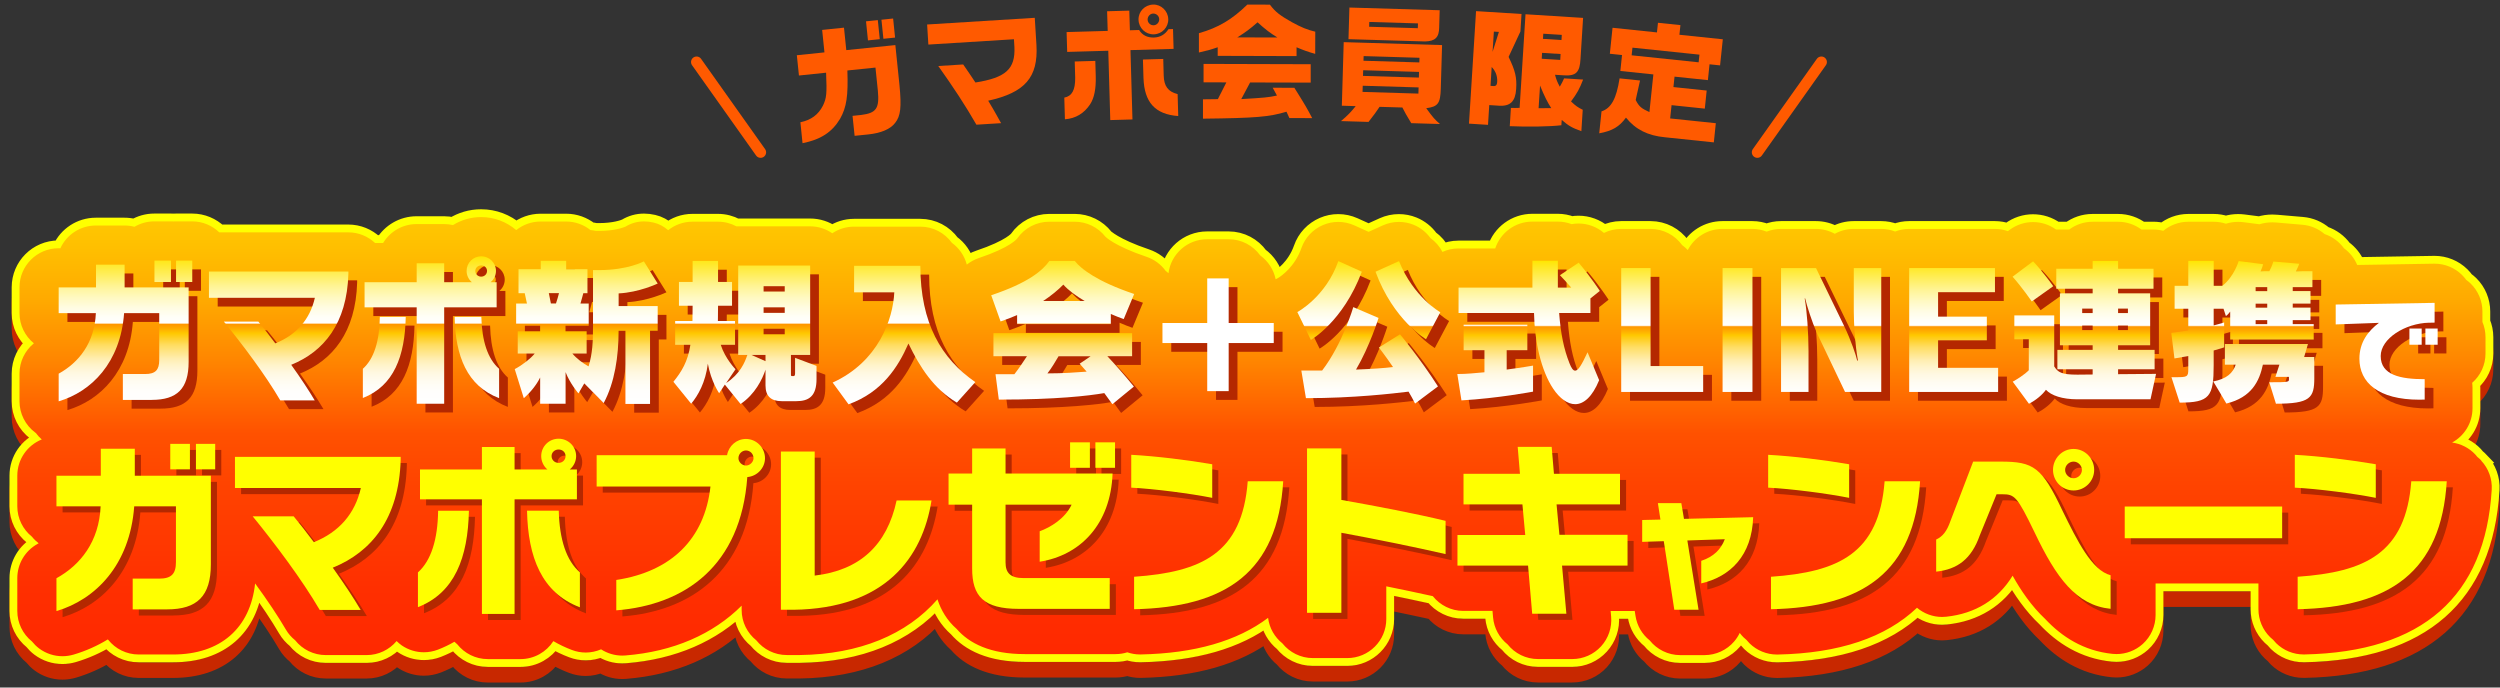 <?xml version="1.0" encoding="UTF-8"?>
<svg id="_レイヤー_2" data-name="レイヤー 2" xmlns="http://www.w3.org/2000/svg" xmlns:xlink="http://www.w3.org/1999/xlink" viewBox="0 0 640 176">
  <rect x="0" y="0" width="640" height="176" fill="#333333" stroke="none"/>
  <defs>
    <style>
      .cls-1 {
        fill: url(#_新規グラデーションスウォッチ_1-9);
      }

      .cls-2 {
        fill: url(#_新規グラデーションスウォッチ_1-3);
      }

      .cls-3 {
        stroke: #ff5a00;
        stroke-linecap: round;
        stroke-linejoin: round;
        stroke-width: 2.83px;
      }

      .cls-3, .cls-4, .cls-5, .cls-6 {
        fill: none;
      }

      .cls-7 {
        fill: url(#_新規グラデーションスウォッチ_1-5);
      }

      .cls-8 {
        fill: #fff;
      }

      .cls-4 {
        stroke: #ff0;
      }

      .cls-4, .cls-6 {
        stroke-miterlimit: 10;
        stroke-width: 4px;
      }

      .cls-9 {
        fill: url(#_新規グラデーションスウォッチ_1-4);
      }

      .cls-6 {
        stroke: #c82800;
      }

      .cls-10 {
        fill: #b42800;
      }

      .cls-11 {
        fill: url(#_新規グラデーションスウォッチ_7);
      }

      .cls-12 {
        fill: url(#_新規グラデーションスウォッチ_1-8);
      }

      .cls-13 {
        fill: url(#_新規グラデーションスウォッチ_1);
      }

      .cls-14 {
        fill: url(#_新規グラデーションスウォッチ_1-2);
      }

      .cls-15 {
        fill: #ff5a00;
      }

      .cls-16 {
        fill: url(#_新規グラデーションスウォッチ_1-7);
      }

      .cls-17 {
        fill: url(#_新規グラデーションスウォッチ_1-6);
      }

      .cls-18 {
        fill: #ff0;
      }
    </style>
    <linearGradient id="_新規グラデーションスウォッチ_7" data-name="新規グラデーションスウォッチ 7" x1="321.19" y1="168.73" x2="321.19" y2="55.62" gradientUnits="userSpaceOnUse">
      <stop offset="0" stop-color="#ff2800"/>
      <stop offset=".16" stop-color="#ff2f00"/>
      <stop offset=".4" stop-color="#f40"/>
      <stop offset=".5" stop-color="#ff5000"/>
      <stop offset=".51" stop-color="#ff5100"/>
      <stop offset=".67" stop-color="#ff8400"/>
      <stop offset=".81" stop-color="#ffa900"/>
      <stop offset=".93" stop-color="#ffbf00"/>
      <stop offset="1" stop-color="#ffc800"/>
    </linearGradient>
    <linearGradient id="_新規グラデーションスウォッチ_1" data-name="新規グラデーションスウォッチ 1" x1="152.68" y1="103.52" x2="152.68" y2="65.62" gradientUnits="userSpaceOnUse">
      <stop offset="0" stop-color="#fff"/>
      <stop offset=".09" stop-color="#fffefc"/>
      <stop offset=".15" stop-color="#fffcf2"/>
      <stop offset=".21" stop-color="#fff8e2"/>
      <stop offset=".26" stop-color="#fff4cc"/>
      <stop offset=".31" stop-color="#ffedaf"/>
      <stop offset=".35" stop-color="#ffe68c"/>
      <stop offset=".4" stop-color="#ffdd62"/>
      <stop offset=".44" stop-color="#ffd232"/>
      <stop offset=".48" stop-color="#ffc800"/>
      <stop offset=".51" stop-color="#ffad00"/>
      <stop offset=".54" stop-color="#ff9700"/>
      <stop offset=".55" stop-color="#fff"/>
      <stop offset=".59" stop-color="#fffef7"/>
      <stop offset=".65" stop-color="#fffce3"/>
      <stop offset=".72" stop-color="#fff9c2"/>
      <stop offset=".8" stop-color="#fff494"/>
      <stop offset=".88" stop-color="#ffee5a"/>
      <stop offset=".98" stop-color="#ffe713"/>
      <stop offset="1" stop-color="#ffe600"/>
    </linearGradient>
    <linearGradient id="_新規グラデーションスウォッチ_1-2" data-name="新規グラデーションスウォッチ 1" x1="462.3" y1="103.48" x2="462.3" y2="66.76" xlink:href="#_新規グラデーションスウォッチ_1"/>
    <linearGradient id="_新規グラデーションスウォッチ_1-3" data-name="新規グラデーションスウォッチ 1" x1="462.3" y1="103.48" x2="462.3" y2="66.76" xlink:href="#_新規グラデーションスウォッチ_1"/>
    <linearGradient id="_新規グラデーションスウォッチ_1-4" data-name="新規グラデーションスウォッチ 1" x1="462.3" y1="103.48" x2="462.3" y2="66.76" xlink:href="#_新規グラデーションスウォッチ_1"/>
    <linearGradient id="_新規グラデーションスウォッチ_1-5" data-name="新規グラデーションスウォッチ 1" x1="462.3" y1="103.48" x2="462.3" y2="66.76" xlink:href="#_新規グラデーションスウォッチ_1"/>
    <linearGradient id="_新規グラデーションスウォッチ_1-6" data-name="新規グラデーションスウォッチ 1" x1="462.3" y1="103.48" x2="462.3" y2="66.76" xlink:href="#_新規グラデーションスウォッチ_1"/>
    <linearGradient id="_新規グラデーションスウォッチ_1-7" data-name="新規グラデーションスウォッチ 1" x1="462.3" y1="103.48" x2="462.3" y2="66.76" xlink:href="#_新規グラデーションスウォッチ_1"/>
    <linearGradient id="_新規グラデーションスウォッチ_1-8" data-name="新規グラデーションスウォッチ 1" x1="462.3" y1="103.48" x2="462.3" y2="66.76" xlink:href="#_新規グラデーションスウォッチ_1"/>
    <linearGradient id="_新規グラデーションスウォッチ_1-9" data-name="新規グラデーションスウォッチ 1" x1="462.3" y1="103.48" x2="462.3" y2="66.76" xlink:href="#_新規グラデーションスウォッチ_1"/>
  </defs>
  <g id="design">
    <g>
      <g>
        <path class="cls-6" d="M635.22,121.9c-.32-.34-.67-.65-1.03-.94-.17-.21-.34-.43-.53-.63-1.57-1.67-3.67-2.73-5.92-3.04,3.12-1.7,5.22-5,5.22-8.77v-5.22c0-.44-.03-.87-.08-1.3,2.09-1.83,3.41-4.52,3.41-7.52v-4.15c0-1.39-.28-2.71-.79-3.91v-2.68c0-2.68-1.08-5.25-2.99-7.13-.36-.35-.75-.67-1.16-.96-.33-.45-.68-.88-1.09-1.28-1.87-1.84-4.39-2.87-7.01-2.87-.04,0-12.31.21-19.81.33-.71-1.72-1.89-3.19-3.38-4.27-1.22-1.68-2.95-2.97-4.96-3.64-1.57-1.35-3.55-2.2-5.66-2.38l-6.63-.57c-.36-.03-.72-.05-1.07-.05-1.17,0-2.29.17-3.33.49l-4.03-.52c-.48-.06-.96-.09-1.44-.09-1.08,0-2.13.16-3.11.47-.98-.32-2.03-.5-3.13-.5h-6.51c-2.43,0-4.66.88-6.39,2.32-.8-.21-1.64-.33-2.51-.33h-3.08c-1.67-1.25-3.74-1.99-5.99-1.99h-6.51c-2.25,0-4.32.74-5.99,1.99,0,0-3.36,0-3.38,0-1.74-1.27-3.81-1.91-5.89-1.91s-4.21.66-6.01,2.01l-.42.32c-1.04-.37-2.16-.58-3.32-.58h-21.96c-1.26,0-2.47.24-3.58.67-1.11-.43-2.32-.67-3.58-.67h-7.03c-1.76,0-3.41.45-4.84,1.25-1.45-.8-3.11-1.25-4.84-1.25h-8.95c-1.29,0-2.52.25-3.66.7-1.13-.45-2.37-.7-3.66-.7h-7.65c-3.87,0-7.22,2.2-8.88,5.42-.44-.47-.92-.89-1.44-1.27-1.82-2.51-4.76-4.15-8.1-4.15h-7.52c-1.58,0-3.07.38-4.4,1.03-1.84-1.58-4.16-2.41-6.5-2.41-.59,0-1.19.05-1.78.16-1.1-.42-2.3-.65-3.54-.65h-6.51c-4.43,0-8.19,2.88-9.5,6.87h-9.41c-1.47,0-2.85.32-4.11.89-.72-1.41-1.77-2.61-3.05-3.53-1.09-1.51-2.59-2.71-4.34-3.42-1.2-.49-2.48-.73-3.75-.73-1.41,0-2.81.3-4.12.89l-3.64,1.65-3.64-1.65c-1.31-.59-2.72-.89-4.12-.89s-2.68.27-3.94.81c-2.58,1.11-4.58,3.24-5.5,5.89-1.69,4.82-5.22,7.18-5.82,7.56-.27.13-.52.28-.77.43-.51-2.5-1.95-4.66-3.95-6.11-1.82-2.51-4.76-4.15-8.1-4.15h-5.49c-5.08,0-9.26,3.79-9.9,8.69-.23-.2-.46-.39-.71-.57-1.21-1.68-2.92-2.95-4.91-3.62-8.26-2.78-10.5-5.13-10.51-5.13,0,0,0,0,0,0-1.9-2.43-4.8-3.85-7.88-3.85h-6.51c-3.26,0-6.32,1.59-8.19,4.27-.06.09-1.68,2.29-9.87,5.04-1.12.38-2.15.95-3.05,1.67-.59-2.27-1.96-4.23-3.81-5.57-1.82-2.51-4.76-4.15-8.1-4.15h-16.96c-2.06,0-3.98.63-5.57,1.7-1.61-1.12-3.57-1.78-5.69-1.78h-18.42c-.15,0-.29,0-.43,0-1.41-.76-3.02-1.19-4.73-1.19h-6.51c-2.36,0-4.52.82-6.23,2.18-1.07-.93-2.31-1.63-3.75-1.96-.82-.19-1.63-.29-2.43-.29-1.67,0-3.26.43-4.77,1.35-.57.24-2.86,1.08-6.69,1.08h-.84c-.46-.1-.93-.18-1.41-.21-1.71-1.37-3.88-2.19-6.24-2.19h-6.51c-2.35,0-4.51.81-6.22,2.17-.03,0-.05,0-.07,0-2.41-2.06-5.54-3.31-8.95-3.31-2.64,0-5.11.75-7.21,2.05-.73-.17-1.49-.26-2.27-.26h-7.04c-3.63,0-6.82,1.94-8.57,4.84h-2.07c-1.79-1.68-4.19-2.72-6.85-2.72h-33.03c-1.8-1.73-4.24-2.81-6.94-2.81h-4.15c-.22,0-.44,0-.65.02-.21-.01-.43-.02-.65-.02h-4.23c-1.86,0-3.6.51-5.09,1.39-.82-.22-1.67-.33-2.56-.33h-7.32c-4.03,0-7.5,2.38-9.08,5.82h-.47c-5.52,0-10,4.48-10,10v6.59c0,3.12,1.43,5.91,3.68,7.75-2.3,1.88-3.68,4.71-3.68,7.75v7.08c0,3.15,1.49,6.12,4.02,8.01.05.04.1.07.16.11.44.6.95,1.16,1.52,1.66-3.67,1.48-6.26,5.07-6.26,9.27v7.83c0,3.16,1.47,5.97,3.75,7.8.5.63,1.08,1.19,1.71,1.68-.1.06-.19.12-.29.17-3.19,1.76-5.17,5.11-5.17,8.76v8.41c0,3.04,1.39,5.89,3.75,7.79.53.66,1.14,1.27,1.83,1.79,1.75,1.31,3.85,1.99,5.98,1.99.95,0,1.91-.14,2.84-.41,3.14-.93,6.07-2.24,8.75-3.88.04.04.09.07.13.1,1.83,2.29,4.64,3.75,7.8,3.75h8.79c12.13,0,19.78-6.74,21.01-18.19,3.19,4.37,5.91,8.44,7.88,11.82.62,1.07,1.44,1.98,2.37,2.73,1.88,2.37,4.75,3.79,7.83,3.79h10.49c2.99,0,5.77-1.35,7.65-3.59.42.41.85.79,1.34,1.13,1.69,1.15,3.66,1.74,5.64,1.74,1.23,0,2.46-.23,3.63-.68,1.48-.58,2.88-1.25,4.19-2.01.24.23.49.45.74.66,1.83,2.3,4.65,3.78,7.81,3.78h8.36c3.54,0,6.64-1.84,8.42-4.6,1.47.86,3.05,1.62,4.74,2.26,1.15.44,2.36.66,3.56.66,1.34,0,2.67-.29,3.92-.82,1.61,1.04,3.48,1.6,5.41,1.6.26,0,.53-.01.79-.03,12.33-.98,22.46-5.45,29.78-12.75v1.08c0,3.16,1.47,5.97,3.76,7.8,1.83,2.29,4.65,3.76,7.8,3.76h3.19s.08,0,.12,0c15.27-.19,27.34-5.2,35.26-14.26.89,2.71,2.41,5.39,4.91,7.57,3.21,3.7,8.58,6.45,17.46,6.45h23.24c1.04,0,2.05-.16,2.99-.46,1.04.36,2.13.55,3.24.55.07,0,.14,0,.21,0,13.83-.28,24.7-3.43,32.59-9.37.33,2.64,1.69,4.95,3.67,6.54,1.83,2.29,4.65,3.76,7.8,3.76h8.79c5.52,0,10-4.48,10-10v-8.37c4.19.85,8.33,1.72,11.89,2.51,0,0,.02.01.03.02,1.83,2.29,4.65,3.76,7.8,3.76h7.47l.14,1.62c.24,2.83,1.65,5.29,3.72,6.95,1.84,2.3,4.66,3.76,7.8,3.76h8.75c2.81,0,5.49-1.18,7.38-3.25,1.89-2.07,2.83-4.85,2.58-7.64l-.13-1.42h5.83c.11,0,.23-.01.34-.02l.2,1.28c.39,2.55,1.73,4.75,3.63,6.27,1.85,2.31,4.68,3.77,7.82,3.77h6.21c2.93,0,5.72-1.29,7.62-3.52.56-.66,1.03-1.39,1.4-2.16.29.39.61.76.96,1.11.25.24.5.47.77.68.25.31.51.6.79.88,1.87,1.83,4.38,2.86,7,2.86.07,0,.14,0,.21,0,15.72-.32,27.62-4.34,35.65-11.97,1.81,1.52,4.08,2.35,6.43,2.35.35,0,.7-.02,1.06-.06,7.48-.79,13.26-4.4,16.99-10.5,2.09,3.74,4.79,7.75,8.35,11.09,4.22,4.51,9.78,8.15,17.22,8.92.35.04.69.05,1.03.05,2.46,0,4.85-.91,6.7-2.57,2.1-1.9,3.3-4.6,3.3-7.43v-8.07h26.33v6.61c0,2.69,1.08,5.26,3,7.14.25.24.5.47.77.68.25.31.51.6.79.88,1.87,1.83,4.38,2.86,7,2.86.07,0,.14,0,.21,0,30.17-.62,46.3-14.8,47.95-42.16.17-2.75-.81-5.45-2.7-7.46Z"/>
        <path class="cls-4" d="M635.22,117.9c-.32-.34-.67-.65-1.03-.94-.17-.21-.34-.43-.53-.63-1.57-1.67-3.67-2.73-5.92-3.04,3.12-1.7,5.22-5,5.22-8.77v-5.22c0-.44-.03-.87-.08-1.3,2.09-1.83,3.41-4.52,3.41-7.52v-4.15c0-1.39-.28-2.71-.79-3.91v-2.68c0-2.68-1.08-5.25-2.99-7.13-.36-.35-.75-.67-1.16-.96-.33-.45-.68-.88-1.09-1.28-1.87-1.84-4.39-2.87-7.01-2.87-.04,0-12.31.21-19.81.33-.71-1.72-1.89-3.19-3.38-4.27-1.22-1.68-2.95-2.97-4.96-3.64-1.57-1.35-3.55-2.2-5.66-2.38l-6.63-.57c-.36-.03-.72-.05-1.07-.05-1.17,0-2.29.17-3.33.49l-4.03-.52c-.48-.06-.96-.09-1.44-.09-1.08,0-2.13.16-3.11.47-.98-.32-2.03-.5-3.13-.5h-6.51c-2.43,0-4.66.88-6.39,2.32-.8-.21-1.64-.33-2.51-.33h-3.08c-1.67-1.25-3.74-1.99-5.99-1.99h-6.51c-2.25,0-4.32.74-5.99,1.99,0,0-3.36,0-3.38,0-1.74-1.27-3.81-1.91-5.89-1.91s-4.21.66-6.01,2.01l-.42.32c-1.04-.37-2.16-.58-3.32-.58h-21.96c-1.26,0-2.47.24-3.58.67-1.11-.43-2.32-.67-3.58-.67h-7.03c-1.76,0-3.41.45-4.84,1.25-1.45-.8-3.11-1.25-4.84-1.25h-8.95c-1.29,0-2.52.25-3.66.7-1.13-.45-2.37-.7-3.66-.7h-7.65c-3.87,0-7.22,2.2-8.88,5.42-.44-.47-.92-.89-1.44-1.27-1.82-2.51-4.76-4.15-8.1-4.15h-7.52c-1.58,0-3.07.38-4.4,1.03-1.84-1.58-4.16-2.41-6.5-2.41-.59,0-1.19.05-1.78.16-1.1-.42-2.3-.65-3.54-.65h-6.51c-4.43,0-8.19,2.88-9.5,6.87h-9.41c-1.47,0-2.85.32-4.11.89-.72-1.41-1.77-2.61-3.05-3.53-1.09-1.51-2.59-2.71-4.34-3.42-1.2-.49-2.48-.73-3.75-.73-1.41,0-2.81.3-4.12.89l-3.64,1.65-3.64-1.65c-1.31-.59-2.72-.89-4.12-.89s-2.68.27-3.94.81c-2.58,1.11-4.58,3.24-5.5,5.89-1.69,4.82-5.22,7.18-5.82,7.56-.27.13-.52.28-.77.43-.51-2.5-1.95-4.66-3.95-6.11-1.82-2.51-4.76-4.15-8.1-4.15h-5.49c-5.08,0-9.26,3.79-9.9,8.69-.23-.2-.46-.39-.71-.57-1.21-1.68-2.92-2.95-4.91-3.62-8.26-2.78-10.5-5.13-10.51-5.13,0,0,0,0,0,0-1.9-2.43-4.8-3.85-7.88-3.85h-6.51c-3.26,0-6.32,1.59-8.19,4.27-.06.09-1.68,2.29-9.87,5.04-1.12.38-2.15.95-3.05,1.67-.59-2.27-1.96-4.23-3.81-5.57-1.82-2.51-4.76-4.15-8.1-4.15h-16.96c-2.06,0-3.98.63-5.57,1.7-1.61-1.12-3.57-1.78-5.69-1.78h-18.42c-.15,0-.29,0-.43,0-1.41-.76-3.02-1.19-4.73-1.19h-6.51c-2.36,0-4.52.82-6.23,2.18-1.07-.93-2.31-1.63-3.75-1.96-.82-.19-1.63-.29-2.43-.29-1.67,0-3.26.43-4.77,1.35-.57.24-2.86,1.08-6.69,1.08h-.84c-.46-.1-.93-.18-1.41-.21-1.71-1.37-3.88-2.19-6.24-2.19h-6.51c-2.35,0-4.51.81-6.22,2.17-.03,0-.05,0-.07,0-2.41-2.06-5.54-3.31-8.95-3.31-2.64,0-5.11.75-7.21,2.05-.73-.17-1.49-.26-2.27-.26h-7.04c-3.63,0-6.82,1.94-8.57,4.84h-2.07c-1.79-1.68-4.19-2.72-6.85-2.72h-33.03c-1.8-1.73-4.24-2.81-6.94-2.81h-4.15c-.22,0-.44,0-.65.02-.21-.01-.43-.02-.65-.02h-4.23c-1.86,0-3.6.51-5.09,1.39-.82-.22-1.67-.33-2.56-.33h-7.32c-4.03,0-7.5,2.38-9.08,5.82h-.47c-5.52,0-10,4.48-10,10v6.59c0,3.12,1.43,5.91,3.68,7.75-2.3,1.88-3.68,4.71-3.68,7.75v7.08c0,3.15,1.49,6.12,4.02,8.01.05.04.1.07.16.11.44.6.95,1.16,1.52,1.66-3.67,1.48-6.26,5.07-6.26,9.27v7.83c0,3.16,1.47,5.97,3.75,7.8.5.63,1.08,1.19,1.71,1.68-.1.06-.19.12-.29.17-3.19,1.76-5.17,5.11-5.17,8.76v8.41c0,3.04,1.39,5.89,3.75,7.79.53.66,1.14,1.27,1.83,1.79,1.75,1.31,3.85,1.99,5.98,1.99.95,0,1.91-.14,2.84-.41,3.14-.93,6.07-2.24,8.75-3.88.04.04.09.07.13.1,1.83,2.29,4.64,3.75,7.8,3.75h8.79c12.13,0,19.78-6.74,21.01-18.19,3.19,4.37,5.91,8.44,7.88,11.82.62,1.07,1.44,1.98,2.37,2.73,1.88,2.37,4.75,3.79,7.83,3.79h10.49c2.99,0,5.77-1.35,7.65-3.59.42.41.85.79,1.34,1.13,1.69,1.15,3.66,1.74,5.64,1.74,1.23,0,2.46-.23,3.63-.68,1.48-.58,2.88-1.25,4.19-2.01.24.23.49.45.74.66,1.83,2.3,4.65,3.78,7.81,3.78h8.36c3.54,0,6.64-1.84,8.42-4.6,1.47.86,3.05,1.62,4.74,2.26,1.15.44,2.36.66,3.56.66,1.34,0,2.67-.29,3.92-.82,1.61,1.04,3.48,1.6,5.41,1.6.26,0,.53-.01.79-.03,12.33-.98,22.46-5.45,29.78-12.75v1.08c0,3.16,1.47,5.97,3.76,7.8,1.83,2.29,4.65,3.76,7.8,3.76h3.19s.08,0,.12,0c15.27-.19,27.34-5.2,35.26-14.26.89,2.71,2.41,5.39,4.91,7.57,3.21,3.7,8.58,6.45,17.46,6.45h23.24c1.04,0,2.05-.16,2.99-.46,1.04.36,2.13.55,3.24.55.07,0,.14,0,.21,0,13.83-.28,24.7-3.43,32.59-9.37.33,2.64,1.69,4.95,3.67,6.54,1.83,2.29,4.65,3.76,7.8,3.76h8.79c5.52,0,10-4.48,10-10v-8.37c4.19.85,8.33,1.72,11.89,2.51,0,0,.02.01.03.02,1.83,2.29,4.65,3.76,7.8,3.76h7.47l.14,1.62c.24,2.83,1.65,5.29,3.72,6.95,1.84,2.3,4.66,3.76,7.8,3.76h8.75c2.81,0,5.49-1.18,7.38-3.25,1.89-2.07,2.83-4.85,2.58-7.64l-.13-1.42h5.83c.11,0,.23-.01.34-.02l.2,1.28c.39,2.55,1.73,4.75,3.63,6.27,1.85,2.31,4.68,3.77,7.82,3.77h6.21c2.93,0,5.72-1.29,7.62-3.52.56-.66,1.03-1.39,1.4-2.16.29.39.61.76.96,1.11.25.24.5.47.77.68.25.31.51.6.79.88,1.87,1.83,4.38,2.86,7,2.86.07,0,.14,0,.21,0,15.72-.32,27.62-4.34,35.65-11.97,1.81,1.52,4.08,2.35,6.43,2.35.35,0,.7-.02,1.06-.06,7.48-.79,13.26-4.4,16.99-10.5,2.09,3.74,4.79,7.75,8.35,11.09,4.22,4.51,9.78,8.15,17.22,8.92.35.04.69.05,1.03.05,2.46,0,4.85-.91,6.7-2.57,2.1-1.9,3.3-4.6,3.3-7.43v-8.07h26.33v6.61c0,2.69,1.08,5.26,3,7.14.25.24.5.47.77.68.25.31.51.6.79.88,1.87,1.83,4.38,2.86,7,2.86.07,0,.14,0,.21,0,30.17-.62,46.3-14.8,47.95-42.16.17-2.75-.81-5.45-2.7-7.46Z"/>
        <path class="cls-11" d="M635.22,117.9c-.32-.34-.67-.65-1.03-.94-.17-.21-.34-.43-.53-.63-1.57-1.67-3.67-2.73-5.92-3.04,3.12-1.7,5.22-5,5.22-8.77v-5.22c0-.44-.03-.87-.08-1.3,2.09-1.83,3.41-4.52,3.41-7.52v-4.15c0-1.39-.28-2.71-.79-3.91v-2.68c0-2.68-1.08-5.25-2.99-7.13-.36-.35-.75-.67-1.16-.96-.33-.45-.68-.88-1.09-1.28-1.87-1.84-4.39-2.87-7.01-2.87-.04,0-12.31.21-19.81.33-.71-1.72-1.89-3.19-3.38-4.27-1.22-1.68-2.95-2.97-4.96-3.64-1.57-1.35-3.55-2.2-5.66-2.38l-6.63-.57c-.36-.03-.72-.05-1.07-.05-1.17,0-2.29.17-3.33.49l-4.03-.52c-.48-.06-.96-.09-1.44-.09-1.08,0-2.13.16-3.11.47-.98-.32-2.03-.5-3.13-.5h-6.51c-2.43,0-4.66.88-6.39,2.32-.8-.21-1.64-.33-2.51-.33h-3.08c-1.67-1.25-3.74-1.99-5.99-1.99h-6.51c-2.25,0-4.32.74-5.99,1.99,0,0-3.36,0-3.38,0-1.74-1.27-3.81-1.91-5.89-1.91s-4.21.66-6.01,2.01l-.42.32c-1.04-.37-2.16-.58-3.32-.58h-21.96c-1.26,0-2.47.24-3.58.67-1.11-.43-2.32-.67-3.58-.67h-7.03c-1.76,0-3.41.45-4.84,1.25-1.45-.8-3.11-1.25-4.84-1.25h-8.95c-1.29,0-2.52.25-3.66.7-1.13-.45-2.37-.7-3.66-.7h-7.65c-3.87,0-7.22,2.2-8.88,5.42-.44-.47-.92-.89-1.44-1.27-1.82-2.51-4.76-4.15-8.1-4.15h-7.52c-1.58,0-3.07.38-4.4,1.03-1.84-1.58-4.16-2.41-6.5-2.41-.59,0-1.19.05-1.78.16-1.1-.42-2.3-.65-3.54-.65h-6.51c-4.43,0-8.19,2.88-9.5,6.87h-9.41c-1.47,0-2.85.32-4.11.89-.72-1.41-1.77-2.61-3.05-3.53-1.09-1.51-2.59-2.71-4.34-3.42-1.2-.49-2.48-.73-3.75-.73-1.41,0-2.81.3-4.12.89l-3.64,1.65-3.64-1.65c-1.31-.59-2.72-.89-4.12-.89s-2.68.27-3.94.81c-2.58,1.11-4.58,3.24-5.5,5.89-1.69,4.82-5.22,7.18-5.82,7.56-.27.13-.52.28-.77.43-.51-2.5-1.95-4.66-3.95-6.11-1.82-2.51-4.76-4.15-8.1-4.15h-5.49c-5.08,0-9.26,3.79-9.9,8.69-.23-.2-.46-.39-.71-.57-1.21-1.68-2.92-2.95-4.91-3.62-8.26-2.78-10.5-5.13-10.51-5.13,0,0,0,0,0,0-1.9-2.43-4.8-3.85-7.88-3.85h-6.51c-3.26,0-6.32,1.59-8.19,4.27-.06.09-1.68,2.29-9.87,5.04-1.12.38-2.15.95-3.05,1.67-.59-2.27-1.96-4.23-3.81-5.57-1.82-2.51-4.76-4.15-8.1-4.15h-16.96c-2.06,0-3.98.63-5.57,1.7-1.61-1.12-3.57-1.78-5.69-1.78h-18.42c-.15,0-.29,0-.43,0-1.41-.76-3.02-1.19-4.73-1.19h-6.51c-2.36,0-4.52.82-6.23,2.18-1.07-.93-2.31-1.63-3.75-1.96-.82-.19-1.63-.29-2.43-.29-1.67,0-3.26.43-4.77,1.35-.57.24-2.86,1.08-6.69,1.08h-.84c-.46-.1-.93-.18-1.41-.21-1.71-1.37-3.88-2.19-6.24-2.19h-6.51c-2.35,0-4.51.81-6.22,2.17-.03,0-.05,0-.07,0-2.41-2.06-5.54-3.31-8.95-3.31-2.64,0-5.11.75-7.21,2.05-.73-.17-1.49-.26-2.27-.26h-7.04c-3.63,0-6.82,1.94-8.57,4.84h-2.07c-1.79-1.68-4.19-2.72-6.85-2.72h-33.03c-1.8-1.73-4.24-2.81-6.94-2.81h-4.15c-.22,0-.44,0-.65.02-.21-.01-.43-.02-.65-.02h-4.23c-1.86,0-3.6.51-5.09,1.39-.82-.22-1.67-.33-2.56-.33h-7.32c-4.03,0-7.5,2.38-9.08,5.82h-.47c-5.52,0-10,4.48-10,10v6.59c0,3.12,1.43,5.91,3.68,7.75-2.3,1.88-3.68,4.71-3.68,7.75v7.08c0,3.15,1.49,6.12,4.02,8.01.05.04.1.07.16.11.44.6.95,1.16,1.52,1.66-3.67,1.48-6.26,5.07-6.26,9.27v7.83c0,3.16,1.47,5.97,3.75,7.8.5.63,1.08,1.19,1.71,1.68-.1.06-.19.12-.29.17-3.19,1.76-5.17,5.11-5.17,8.76v8.41c0,3.04,1.39,5.89,3.75,7.79.53.66,1.14,1.27,1.83,1.79,1.75,1.31,3.85,1.99,5.98,1.99.95,0,1.91-.14,2.84-.41,3.14-.93,6.07-2.24,8.75-3.88.04.04.09.07.13.1,1.83,2.29,4.64,3.75,7.8,3.75h8.79c12.13,0,19.78-6.74,21.01-18.19,3.19,4.37,5.91,8.44,7.88,11.82.62,1.07,1.44,1.98,2.37,2.73,1.88,2.37,4.75,3.79,7.83,3.79h10.49c2.99,0,5.77-1.35,7.65-3.59.42.41.85.79,1.34,1.13,1.69,1.15,3.66,1.74,5.64,1.74,1.23,0,2.46-.23,3.63-.68,1.48-.58,2.88-1.25,4.19-2.01.24.23.49.45.74.66,1.83,2.3,4.65,3.78,7.81,3.78h8.36c3.54,0,6.64-1.84,8.42-4.6,1.47.86,3.05,1.62,4.74,2.26,1.15.44,2.36.66,3.56.66,1.34,0,2.67-.29,3.92-.82,1.61,1.04,3.48,1.6,5.41,1.6.26,0,.53-.01.79-.03,12.33-.98,22.46-5.45,29.78-12.75v1.08c0,3.16,1.47,5.97,3.76,7.8,1.83,2.29,4.65,3.76,7.8,3.76h3.19s.08,0,.12,0c15.27-.19,27.34-5.2,35.26-14.26.89,2.71,2.41,5.39,4.91,7.57,3.21,3.7,8.58,6.45,17.46,6.45h23.24c1.04,0,2.05-.16,2.99-.46,1.04.36,2.13.55,3.24.55.07,0,.14,0,.21,0,13.83-.28,24.7-3.43,32.59-9.37.33,2.64,1.69,4.95,3.67,6.54,1.83,2.29,4.65,3.76,7.8,3.76h8.79c5.52,0,10-4.48,10-10v-8.37c4.19.85,8.33,1.72,11.89,2.51,0,0,.02.01.03.02,1.83,2.29,4.65,3.76,7.8,3.76h7.47l.14,1.62c.24,2.83,1.65,5.29,3.72,6.95,1.84,2.3,4.66,3.76,7.8,3.76h8.75c2.81,0,5.49-1.18,7.38-3.25,1.89-2.07,2.83-4.85,2.58-7.64l-.13-1.42h5.83c.11,0,.23-.01.34-.02l.2,1.28c.39,2.55,1.73,4.75,3.63,6.27,1.85,2.31,4.68,3.77,7.82,3.77h6.21c2.93,0,5.72-1.29,7.62-3.52.56-.66,1.03-1.39,1.4-2.16.29.39.61.76.96,1.11.25.24.5.47.77.68.25.31.51.6.79.88,1.87,1.83,4.38,2.86,7,2.86.07,0,.14,0,.21,0,15.72-.32,27.62-4.34,35.65-11.97,1.81,1.52,4.08,2.35,6.43,2.35.35,0,.7-.02,1.06-.06,7.48-.79,13.26-4.4,16.99-10.5,2.09,3.74,4.79,7.75,8.35,11.09,4.22,4.51,9.78,8.15,17.22,8.92.35.04.69.05,1.03.05,2.46,0,4.85-.91,6.7-2.57,2.1-1.9,3.3-4.6,3.3-7.43v-8.07h26.33v6.61c0,2.69,1.08,5.26,3,7.14.25.24.5.47.77.68.25.31.51.6.79.88,1.87,1.83,4.38,2.86,7,2.86.07,0,.14,0,.21,0,30.17-.62,46.3-14.8,47.95-42.16.17-2.75-.81-5.45-2.7-7.46Z"/>
      </g>
      <g>
        <g>
          <path class="cls-10" d="M44.33,157.57h-8.79v-7.88h6.77c3.14,0,4.3-1.21,4.3-4.25v-14.26h-10.68c-1.11,15.08-9.96,23.87-19.91,26.82v-8.41c6.14-3.38,10.92-9.38,11.31-18.41h-11.31v-7.83h11.36v-6.91h8.7v6.91h19.47v22.66c0,8.17-3.53,11.55-11.21,11.55ZM45.15,121.71v-6.52h5.03v6.52h-5.03ZM51.72,121.71v-6.52h4.93v6.52h-4.93Z"/>
          <path class="cls-10" d="M86.76,146.89c2.8,3.91,5.36,7.78,7.15,10.82h-10.49c-4.54-7.78-11.45-16.96-17.16-23.97h10.49c1.59,1.93,3.38,4.2,5.17,6.62,6.48-2.61,10.53-7.3,12.03-13.87h-32.23v-7.97h42.43v.68c-.44,15.13-7.49,23.68-17.4,27.69Z"/>
          <path class="cls-10" d="M108.55,156.99v-8.89c3.38-3.04,5.07-8.41,5.17-15.8h7.88c-.24,11.98-3.62,21.02-13.05,24.69ZM133.29,129.39v29.33h-8.36v-29.33h-15.85v-7.64h15.85v-5.75h8.36v5.75h8.41c-.97-.82-1.59-2.08-1.59-3.43,0-2.46,1.98-4.45,4.45-4.45s4.49,1.98,4.49,4.45c0,1.35-.63,2.61-1.64,3.43h1.84v7.64h-15.95ZM136.48,132.29h8.12c.19,7.39,1.93,12.76,5.41,15.8v8.94c-9.76-3.72-13.29-12.76-13.53-24.74ZM144.55,116.64c-.97,0-1.79.72-1.79,1.69,0,1.01.82,1.74,1.79,1.74s1.79-.72,1.79-1.74-.82-1.69-1.79-1.69Z"/>
          <path class="cls-10" d="M192.87,123.69c-1.64,22.76-15.95,32.72-33.54,34.12v-7.78c14.01-2.13,22.62-10.44,24.11-23.92h-29.14v-8.02h33.39c.39-2.37,2.42-4.16,4.83-4.16,2.66,0,4.88,2.22,4.88,4.93,0,2.51-2.03,4.64-4.54,4.83ZM192.54,116.88c-1.01,0-1.93.87-1.93,1.98,0,.97.92,1.88,1.93,1.88s1.93-.92,1.93-1.88c0-1.11-.87-1.98-1.93-1.98Z"/>
          <path class="cls-10" d="M204.66,157.66h-3.19v-40.5h8.65v31.75c11.55-1.35,18.51-7.78,20.97-19.23h8.94c-2.32,14.59-11.79,27.69-35.37,27.98Z"/>
          <path class="cls-10" d="M267.73,145.34v-7.78c2.71-.97,6.52-3.24,8.17-6.81h-16.91v14.79c0,2.66,1.21,4.01,4.59,4.01h22.08v7.88h-23.24c-9.08,0-11.98-3.24-11.98-10.34v-16.33h-6.04v-7.97h6.04v-6.43h8.55v6.43h27.4c-.48,12.95-8.22,20.92-18.65,22.57ZM275.51,121.32v-6.52h5.07v6.52h-5.07ZM281.98,121.32v-6.52h5.03v6.52h-5.03Z"/>
          <path class="cls-10" d="M291.16,126.4v-8.41c6.33.34,14.59,1.35,20.73,2.42v8.6c-5.56-1.11-14.88-2.32-20.73-2.61ZM291.89,157.52v-8.31c17.25-1.21,27.69-5.94,29.09-24.45h9.08c-1.4,23.24-14.64,32.28-38.18,32.76Z"/>
          <path class="cls-10" d="M344.95,137.95v20.49h-8.79v-42.09h8.79v13.19c8.75,1.55,19.14,3.53,26.68,5.36v8.51c-7.78-1.79-18.75-4.01-26.68-5.46Z"/>
          <path class="cls-10" d="M401.44,146.36l1.11,12.32h-8.75l-1.06-12.32h-18.07v-7.83h17.35l-.72-7.83h-15.08v-7.83h14.45l-.58-6.91h8.7l.58,6.91h16.91v7.83h-16.24l.73,7.78h17.44v7.88h-16.77Z"/>
          <path class="cls-10" d="M437.08,150.91v-5.78c3.16-1.04,5.03-2.91,6.03-5.53l-9.59.32,2.87,17.74h-6.21l-2.69-17.56-5.53.18v-5.6l4.67-.11-.65-4.2h6l.68,4.02,17.71-.43c-.32,9.84-5.82,15.19-13.29,16.95Z"/>
          <path class="cls-10" d="M454.21,126.4v-8.41c6.33.34,14.59,1.35,20.73,2.42v8.6c-5.56-1.11-14.88-2.32-20.73-2.61ZM454.94,157.52v-8.31c17.25-1.21,27.69-5.94,29.09-24.45h9.08c-1.4,23.24-14.64,32.28-38.18,32.76Z"/>
          <path class="cls-10" d="M522.44,137.9c-4.49-9.28-5.12-9.81-8.31-9.81h-1.45l-4.3,10.53c-2.13,6.04-5.7,8.7-11.16,9.28v-8.22c1.64-.77,2.71-2.03,3.67-4.78l5.8-15.17h7.01c8.5,0,10.58,1.4,15.85,12.56,3.77,7.68,7.49,15.27,12.32,16.53v8.6c-8.84-.92-13.92-7.97-19.43-19.52ZM532.4,127.12c-2.95,0-5.27-2.37-5.27-5.27s2.32-5.36,5.27-5.36,5.27,2.46,5.27,5.36-2.37,5.27-5.27,5.27ZM532.4,119.73c-1.16,0-2.17.97-2.17,2.13s1.02,2.13,2.17,2.13,2.13-.97,2.13-2.13-1.02-2.13-2.13-2.13Z"/>
          <path class="cls-10" d="M545.49,139.35v-8.12h40.3v8.12h-40.3Z"/>
          <path class="cls-10" d="M589.03,126.4v-8.41c6.33.34,14.59,1.35,20.73,2.42v8.6c-5.56-1.11-14.88-2.32-20.73-2.61ZM589.76,157.52v-8.31c17.25-1.21,27.69-5.94,29.09-24.45h9.08c-1.4,23.24-14.64,32.28-38.18,32.76Z"/>
        </g>
        <g>
          <path class="cls-18" d="M42.76,156.01h-8.79v-7.88h6.77c3.14,0,4.3-1.21,4.3-4.25v-14.26h-10.68c-1.11,15.08-9.96,23.87-19.91,26.82v-8.41c6.14-3.38,10.92-9.38,11.31-18.41h-11.31v-7.83h11.36v-6.91h8.7v6.91h19.47v22.66c0,8.17-3.53,11.55-11.21,11.55ZM43.59,120.15v-6.52h5.03v6.52h-5.03ZM50.16,120.15v-6.52h4.93v6.52h-4.93Z"/>
          <path class="cls-18" d="M85.19,145.33c2.8,3.91,5.36,7.78,7.15,10.82h-10.49c-4.54-7.78-11.45-16.96-17.16-23.97h10.49c1.59,1.93,3.38,4.2,5.17,6.62,6.48-2.61,10.53-7.3,12.03-13.87h-32.23v-7.97h42.43v.68c-.44,15.13-7.49,23.68-17.4,27.69Z"/>
          <path class="cls-18" d="M106.99,155.43v-8.89c3.38-3.04,5.07-8.41,5.17-15.8h7.88c-.24,11.98-3.62,21.02-13.05,24.69ZM131.73,127.83v29.33h-8.36v-29.33h-15.85v-7.64h15.85v-5.75h8.36v5.75h8.41c-.97-.82-1.59-2.08-1.59-3.43,0-2.46,1.98-4.45,4.45-4.45s4.49,1.98,4.49,4.45c0,1.35-.63,2.61-1.64,3.43h1.84v7.64h-15.95ZM134.92,130.73h8.12c.19,7.39,1.93,12.76,5.41,15.8v8.94c-9.76-3.72-13.29-12.76-13.53-24.74ZM142.99,115.07c-.97,0-1.79.72-1.79,1.69,0,1.01.82,1.74,1.79,1.74s1.79-.72,1.79-1.74-.82-1.69-1.79-1.69Z"/>
          <path class="cls-18" d="M191.31,122.13c-1.64,22.76-15.95,32.72-33.54,34.12v-7.78c14.01-2.13,22.62-10.44,24.11-23.92h-29.14v-8.02h33.39c.39-2.37,2.42-4.16,4.83-4.16,2.66,0,4.88,2.22,4.88,4.93,0,2.51-2.03,4.64-4.54,4.83ZM190.97,115.32c-1.01,0-1.93.87-1.93,1.98,0,.97.92,1.88,1.93,1.88s1.93-.92,1.93-1.88c0-1.11-.87-1.98-1.93-1.98Z"/>
          <path class="cls-18" d="M203.1,156.1h-3.19v-40.5h8.65v31.75c11.55-1.35,18.51-7.78,20.97-19.23h8.94c-2.32,14.59-11.79,27.69-35.37,27.98Z"/>
          <path class="cls-18" d="M266.16,143.78v-7.78c2.71-.97,6.52-3.24,8.17-6.81h-16.91v14.79c0,2.66,1.21,4.01,4.59,4.01h22.08v7.88h-23.24c-9.08,0-11.98-3.24-11.98-10.34v-16.33h-6.04v-7.97h6.04v-6.43h8.55v6.43h27.4c-.48,12.95-8.22,20.92-18.65,22.57ZM273.94,119.76v-6.52h5.07v6.52h-5.07ZM280.42,119.76v-6.52h5.03v6.52h-5.03Z"/>
          <path class="cls-18" d="M289.6,124.84v-8.41c6.33.34,14.59,1.35,20.73,2.42v8.6c-5.56-1.11-14.88-2.32-20.73-2.61ZM290.33,155.96v-8.31c17.25-1.21,27.69-5.94,29.09-24.45h9.08c-1.4,23.24-14.64,32.28-38.18,32.76Z"/>
          <path class="cls-18" d="M343.39,136.39v20.49h-8.79v-42.09h8.79v13.19c8.75,1.55,19.14,3.53,26.68,5.36v8.51c-7.78-1.79-18.75-4.01-26.68-5.46Z"/>
          <path class="cls-18" d="M399.88,144.79l1.11,12.32h-8.75l-1.06-12.32h-18.07v-7.83h17.35l-.72-7.83h-15.08v-7.83h14.45l-.58-6.91h8.7l.58,6.91h16.91v7.83h-16.24l.73,7.78h17.44v7.88h-16.77Z"/>
          <path class="cls-18" d="M435.52,149.35v-5.78c3.16-1.04,5.03-2.91,6.03-5.53l-9.59.32,2.87,17.74h-6.21l-2.69-17.56-5.53.18v-5.6l4.67-.11-.65-4.2h6l.68,4.02,17.71-.43c-.32,9.84-5.82,15.19-13.29,16.95Z"/>
          <path class="cls-18" d="M452.65,124.84v-8.41c6.33.34,14.59,1.35,20.73,2.42v8.6c-5.56-1.11-14.88-2.32-20.73-2.61ZM453.37,155.96v-8.31c17.25-1.21,27.69-5.94,29.09-24.45h9.08c-1.4,23.24-14.64,32.28-38.18,32.76Z"/>
          <path class="cls-18" d="M520.88,136.34c-4.49-9.28-5.12-9.81-8.31-9.81h-1.45l-4.3,10.53c-2.13,6.04-5.7,8.7-11.16,9.28v-8.22c1.64-.77,2.71-2.03,3.67-4.78l5.8-15.17h7.01c8.5,0,10.58,1.4,15.85,12.56,3.77,7.68,7.49,15.27,12.32,16.53v8.6c-8.84-.92-13.92-7.97-19.43-19.52ZM530.84,125.56c-2.95,0-5.27-2.37-5.27-5.27s2.32-5.36,5.27-5.36,5.27,2.46,5.27,5.36-2.37,5.27-5.27,5.27ZM530.84,118.17c-1.16,0-2.17.97-2.17,2.13s1.02,2.13,2.17,2.13,2.13-.97,2.13-2.13-1.02-2.13-2.13-2.13Z"/>
          <path class="cls-18" d="M543.93,137.79v-8.12h40.3v8.12h-40.3Z"/>
          <path class="cls-18" d="M587.47,124.84v-8.41c6.33.34,14.59,1.35,20.73,2.42v8.6c-5.56-1.11-14.88-2.32-20.73-2.61ZM588.2,155.96v-8.31c17.25-1.21,27.69-5.94,29.09-24.45h9.08c-1.4,23.24-14.64,32.28-38.18,32.76Z"/>
        </g>
      </g>
      <g>
        <path class="cls-10" d="M624.08,84.85c-6.13.15-12.38,4.06-12.38,8.54,0,4.88,5.06,5.92,11.26,5.92v5.22c-.46.03-.92.03-1.37.03-10.55,0-15.34-4.42-15.34-10.49,0-4.18,2.2-7.08,5-9.18l-11.07.4v-5.09l25.32-.43v5.06l-1.4.03ZM619.05,90.49v-4.15h3.14v4.15h-3.14ZM623.14,90.49v-4.15h3.14v4.15h-3.14Z"/>
        <path class="cls-8" d="M621.84,82.61c-6.13.15-12.38,4.06-12.38,8.54,0,4.88,5.06,5.92,11.26,5.92v5.22c-.46.03-.92.03-1.37.03-10.55,0-15.34-4.42-15.34-10.49,0-4.18,2.2-7.08,5-9.18l-11.07.4v-5.09l25.32-.43v5.06l-1.4.03ZM616.81,88.25v-4.15h3.14v4.15h-3.14ZM620.9,88.25v-4.15h3.14v4.15h-3.14Z"/>
      </g>
      <g>
        <path class="cls-10" d="M316.79,90.06v12.31h-5.49v-12.31h-11.46v-5.13h11.46v-11.42h5.49v11.42h11.54v5.13h-11.54Z"/>
        <path class="cls-8" d="M314.54,87.82v12.31h-5.49v-12.31h-11.46v-5.13h11.46v-11.42h5.49v11.42h11.54v5.13h-11.54Z"/>
      </g>
      <g>
        <g>
          <path class="cls-10" d="M41.09,104.62h-7.4v-6.63h5.69c2.64,0,3.62-1.02,3.62-3.58v-12h-8.99c-.94,12.69-8.38,20.09-16.75,22.57v-7.08c5.16-2.85,9.19-7.89,9.52-15.49h-9.52v-6.59h9.56v-5.82h7.32v5.82h16.39v19.07c0,6.87-2.97,9.72-9.43,9.72ZM41.78,74.45v-5.49h4.23v5.49h-4.23ZM47.31,74.45v-5.49h4.15v5.49h-4.15Z"/>
          <path class="cls-10" d="M76.79,95.63c2.36,3.29,4.51,6.55,6.02,9.11h-8.82c-3.82-6.55-9.64-14.27-14.44-20.17h8.82c1.34,1.63,2.85,3.54,4.35,5.57,5.45-2.2,8.86-6.14,10.13-11.67h-27.12v-6.71h35.7v.57c-.37,12.73-6.3,19.93-14.64,23.3Z"/>
          <path class="cls-10" d="M95.13,104.13v-7.48c2.85-2.56,4.27-7.08,4.35-13.3h6.63c-.2,10.08-3.05,17.69-10.98,20.78ZM115.95,80.91v24.68h-7.04v-24.68h-13.34v-6.43h13.34v-4.84h7.04v4.84h7.08c-.81-.69-1.34-1.75-1.34-2.89,0-2.07,1.67-3.74,3.74-3.74s3.78,1.67,3.78,3.74c0,1.14-.53,2.2-1.38,2.89h1.55v6.43h-13.42ZM118.63,83.35h6.83c.16,6.22,1.63,10.74,4.55,13.3v7.52c-8.21-3.13-11.18-10.74-11.39-20.82ZM125.42,70.18c-.81,0-1.5.61-1.5,1.42,0,.85.69,1.46,1.5,1.46s1.5-.61,1.5-1.46-.69-1.42-1.5-1.42Z"/>
          <path class="cls-10" d="M168.65,86.93v18.71h-6.3v-18.71h-1.75c0,6.51-.98,13.22-3.82,18.5l-4.96-5.04-1.5,2.56s-2.2-2.56-3.29-5.45v8.09h-6.51v-6.71c-.94,1.91-2.52,3.86-4.19,5.29l-2.32-7.44c1.95-1.02,4.11-2.72,5.12-3.99h-4.35v-5.69h5.73v-1.42h-6.14v-5.69h2.77c-.2-.81-.41-1.87-.57-2.64h-1.59v-6.14h5.69v-2.16h6.51v2.16h5.45v6.14h-1.06c-.16.57-.49,1.87-.73,2.64h2.11v5.69h-5.94v1.42h5.41v5.69h-3.66c1.06,1.26,2.77,2.56,4.15,3.29,1.02-3.29,1.14-6.42,1.14-10.17v-14.48h1.63c7.32,0,11.39-2.24,11.39-2.24l3.54,5.69s-4.8,2.28-10,2.52v3.25h10v6.3h-1.95ZM142.75,77.29c.12.65.37,1.87.53,2.64h1.3c.28-.77.61-2.03.77-2.64h-2.6Z"/>
          <path class="cls-10" d="M206.1,104.95h-3.74c-2.77,0-4.15-1.3-4.15-4.03v-4.03c-.81,2.44-2.68,6.3-6.38,8.78l-4.03-4.96-1.46,2.2s-2.07-2.97-2.89-7.56c-.61,4.84-2.52,8.17-4.27,10.25l-4.55-5.61c2.07-2.56,3.7-5.16,4.35-9.47h-3.9v-6.1h4.43l.04-3.9h-3.5v-6.1h3.5v-5.37h6.51v5.37h3.58v6.1h-3.58l-.04,3.9h4.39v6.1h-3.66c1.14,3.58,3.78,6.26,3.78,6.26l-2.4,3.54c3.5-2.28,4.84-5.33,5.41-7.2h-2.32v-22.89h18.42v22.89h-4.92v4.96c0,.45.04.45.49.45h.08c.24,0,.49,0,.49-.69v-3.99l5.49,2.07v3.38c0,4.39-1.99,5.65-5.16,5.65ZM198.21,93.11h-3.58l3.58,1.59v-1.59ZM203.13,75.5h-5.41v1.38h5.41v-1.38ZM203.13,80.91h-5.41v1.42h5.41v-1.42ZM203.13,86.4h-5.41v1.42h5.41v-1.42Z"/>
          <path class="cls-10" d="M247.21,105.31c-5.94-3.54-9.43-8.99-12.4-15.13-2.68,6.1-6.75,12.44-15.33,15.57l-4.07-5.57c11.71-5.33,15.45-16.23,15.78-23.1h-10.29v-6.79h16.96c0,14.76,5.41,23.75,14.07,29.77l-4.72,5.25Z"/>
          <path class="cls-10" d="M289.9,83.92c-.94-.33-2.07-.77-3.29-1.3v2.6h-23.99v-2.32c-1.34.57-2.77,1.14-4.23,1.63l-2.4-6.71c9.48-3.17,13.18-6.34,14.88-8.78h6.51c1.59,2.03,5.77,5.29,15.21,8.46l-2.68,6.43ZM287.01,105.72c-.69-.98-1.38-1.91-2.07-2.85-3.98.69-12.24,1.67-27,1.67l-.85-6.51h4.84c1.22-1.55,2.36-3.33,3.21-4.6h-8.58v-5.9h35.5v5.9h-6.34c1.67,1.75,4.35,4.76,6.79,7.77l-5.49,4.51ZM274.45,75.1c-1.38,1.42-3.13,2.85-5.16,4.19h10.61c-2.11-1.26-4.11-2.68-5.45-4.19ZM273.23,93.44c-.69,1.18-1.79,3.05-2.85,4.39,4.03,0,7.73-.28,10.04-.45-1.02-1.18-1.79-2.03-1.79-2.03l2.81-1.91h-8.21Z"/>
        </g>
        <g>
          <path class="cls-13" d="M38.85,102.38h-7.4v-6.63h5.69c2.64,0,3.62-1.02,3.62-3.58v-12h-8.99c-.94,12.69-8.38,20.09-16.75,22.57v-7.08c5.16-2.85,9.19-7.89,9.52-15.49h-9.52v-6.59h9.56v-5.82h7.32v5.82h16.39v19.07c0,6.87-2.97,9.72-9.43,9.72ZM39.54,72.2v-5.49h4.23v5.49h-4.23ZM45.07,72.2v-5.49h4.15v5.49h-4.15Z"/>
          <path class="cls-13" d="M74.55,93.39c2.36,3.29,4.51,6.55,6.02,9.11h-8.82c-3.82-6.55-9.64-14.27-14.44-20.17h8.82c1.34,1.63,2.85,3.54,4.35,5.57,5.45-2.2,8.86-6.14,10.13-11.67h-27.12v-6.71h35.7v.57c-.37,12.73-6.3,19.93-14.64,23.3Z"/>
          <path class="cls-13" d="M92.89,101.89v-7.48c2.85-2.56,4.27-7.08,4.35-13.3h6.63c-.2,10.08-3.05,17.69-10.98,20.78ZM113.71,78.67v24.68h-7.04v-24.68h-13.34v-6.43h13.34v-4.84h7.04v4.84h7.08c-.81-.69-1.34-1.75-1.34-2.89,0-2.07,1.67-3.74,3.74-3.74s3.78,1.67,3.78,3.74c0,1.14-.53,2.2-1.38,2.89h1.55v6.43h-13.42ZM116.39,81.11h6.83c.16,6.22,1.63,10.74,4.55,13.3v7.52c-8.21-3.13-11.18-10.74-11.39-20.82ZM123.18,67.94c-.81,0-1.5.61-1.5,1.42,0,.85.69,1.46,1.5,1.46s1.5-.61,1.5-1.46-.69-1.42-1.5-1.42Z"/>
          <path class="cls-13" d="M166.41,84.69v18.71h-6.3v-18.71h-1.75c0,6.51-.98,13.22-3.82,18.5l-4.96-5.04-1.5,2.56s-2.2-2.56-3.29-5.45v8.09h-6.51v-6.71c-.94,1.91-2.52,3.86-4.19,5.29l-2.32-7.44c1.95-1.02,4.11-2.72,5.12-3.99h-4.35v-5.69h5.73v-1.42h-6.14v-5.69h2.77c-.2-.81-.41-1.87-.57-2.64h-1.59v-6.14h5.69v-2.16h6.51v2.16h5.45v6.14h-1.06c-.16.57-.49,1.87-.73,2.64h2.11v5.69h-5.94v1.42h5.41v5.69h-3.66c1.06,1.26,2.77,2.56,4.15,3.29,1.02-3.29,1.14-6.42,1.14-10.17v-14.48h1.63c7.32,0,11.39-2.24,11.39-2.24l3.54,5.69s-4.8,2.28-10,2.52v3.25h10v6.3h-1.95ZM140.5,75.05c.12.65.37,1.87.53,2.64h1.3c.28-.77.61-2.03.77-2.64h-2.6Z"/>
          <path class="cls-13" d="M203.86,102.7h-3.74c-2.77,0-4.15-1.3-4.15-4.03v-4.03c-.81,2.44-2.68,6.3-6.38,8.78l-4.03-4.96-1.46,2.2s-2.07-2.97-2.89-7.56c-.61,4.84-2.52,8.17-4.27,10.25l-4.55-5.61c2.07-2.56,3.7-5.16,4.35-9.47h-3.9v-6.1h4.43l.04-3.9h-3.5v-6.1h3.5v-5.37h6.51v5.37h3.58v6.1h-3.58l-.04,3.9h4.39v6.1h-3.66c1.14,3.58,3.78,6.26,3.78,6.26l-2.4,3.54c3.5-2.28,4.84-5.33,5.41-7.2h-2.32v-22.89h18.42v22.89h-4.92v4.96c0,.45.04.45.49.45h.08c.24,0,.49,0,.49-.69v-3.99l5.49,2.07v3.38c0,4.39-1.99,5.65-5.16,5.65ZM195.97,90.87h-3.58l3.58,1.59v-1.59ZM200.89,73.26h-5.41v1.38h5.41v-1.38ZM200.89,78.67h-5.41v1.42h5.41v-1.42ZM200.89,84.16h-5.41v1.42h5.41v-1.42Z"/>
          <path class="cls-13" d="M244.96,103.07c-5.94-3.54-9.43-8.99-12.4-15.13-2.68,6.1-6.75,12.44-15.33,15.57l-4.07-5.57c11.71-5.33,15.45-16.23,15.78-23.1h-10.29v-6.79h16.96c0,14.76,5.41,23.75,14.07,29.77l-4.72,5.25Z"/>
          <path class="cls-13" d="M287.66,81.68c-.94-.33-2.07-.77-3.29-1.3v2.6h-23.99v-2.32c-1.34.57-2.77,1.14-4.23,1.63l-2.4-6.71c9.48-3.17,13.18-6.34,14.88-8.78h6.51c1.59,2.03,5.77,5.29,15.21,8.46l-2.68,6.43ZM284.77,103.48c-.69-.98-1.38-1.91-2.07-2.85-3.98.69-12.24,1.67-27,1.67l-.85-6.51h4.84c1.22-1.55,2.36-3.33,3.21-4.6h-8.58v-5.9h35.5v5.9h-6.34c1.67,1.75,4.35,4.76,6.79,7.77l-5.49,4.51ZM272.21,72.86c-1.38,1.42-3.13,2.85-5.16,4.19h10.61c-2.11-1.26-4.11-2.68-5.45-4.19ZM270.99,91.2c-.69,1.18-1.79,3.05-2.85,4.39,4.03,0,7.73-.28,10.04-.45-1.02-1.18-1.79-2.03-1.79-2.03l2.81-1.91h-8.21Z"/>
        </g>
      </g>
      <g>
        <g>
          <path class="cls-10" d="M337.82,89.25l-3.46-7.12s7.28-3.86,10.49-13.05l6.02,2.72c-4.84,12.85-13.05,17.45-13.05,17.45ZM364.5,105.56c-.49-.98-1.06-2.03-1.67-3.05-4.03.49-14.07,1.67-26.27,1.67l-1.18-7.08h5.33c5.25-6.87,7.97-16.23,7.97-16.23l6.47,2.77s-2.24,7.24-5.77,13.22c4.07-.16,7.24-.37,9.47-.65-2.07-3.05-3.62-5-3.62-5l5.41-3.38s5.21,6.26,9.72,13.34l-5.86,4.39ZM367.31,89.09s-8.34-4.84-12.93-17.28l6.02-2.72c3.66,9.23,10.57,13.09,10.57,13.09l-3.66,6.91Z"/>
          <path class="cls-10" d="M376.37,104.74l-1.06-6.75c2.32,0,4.72-.24,6.95-.45v-5.65h-5.33v-6.51h16.31v6.51h-5.29v4.96c4.03-.53,6.75-1.02,6.75-1.02v6.67s-8.95,1.71-18.34,2.24ZM409.39,78.64v3.74h-8.01c.41,5.29,1.18,9.15,2.64,12.85.49,1.26.94,1.91,1.46,1.91.77,0,1.67-1.46,3.17-4.72l2.97,7.16c-1.75,4.27-3.94,6.14-6.14,6.14-1.95,0-3.94-1.46-5.61-3.94-3.09-4.6-4.8-12.16-4.92-19.4h-19.32v-6.51h18.91v-6.87h6.51v6.87h3.42c-.69-.81-1.99-2.24-2.89-3.17l4.8-3.21c3.21,3.82,5.41,7.24,5.41,7.24l-2.4,1.91Z"/>
          <path class="cls-10" d="M417.28,102.59v-31.72h7.52v25.09h13.46v6.63h-20.98Z"/>
          <path class="cls-10" d="M443.22,102.59v-31.72h7.65v31.72h-7.65Z"/>
          <path class="cls-10" d="M474.57,102.59l-7.24-15.17c-1.22-2.77-2.52-6.83-2.97-8.78h-.12c.57,3.17.98,8.82.98,13.46v10.49h-7.03v-31.72h8.95l7.28,15.01c1.63,3.38,3.05,7.52,3.25,8.66h.2c-.73-3.99-1.06-9.43-1.06-12.61v-11.06h7.03v31.72h-9.27Z"/>
          <path class="cls-10" d="M491,102.59v-31.72h21.96v6.18h-14.56v6.26h12.48v6.06h-12.48v7.04h15.37v6.18h-22.77Z"/>
          <path class="cls-10" d="M522.39,79.41s-2.4-3.5-4.92-6.34l5.25-3.94c2.68,2.85,5.16,6.38,5.16,6.38l-5.49,3.9ZM552.76,104.46h-18.71c-3.9,0-6.71-.98-8.05-2.44-.89,1.26-2.56,2.68-4.35,3.58l-4.15-5.65c3.05-1.71,4.11-2.93,4.11-2.93v-7.93h-3.7v-6.1h10.21v13.05c.94,1.5,1.83,2.11,5.94,2.11l3.9-.04v-1.34h-9.03v-4.96h9.03v-1.18h-8.38v-13.3h8.38v-1.18h-9.31v-5.12h9.31v-1.99h6.51v1.99h9.07v5.12h-9.07v1.18h8.21v13.3h-8.21v1.18h9.35v4.96h-9.35v1.26l9.72-.08-1.42,6.51ZM537.96,81.24h-2.68v1.14h2.68v-1.14ZM537.96,85.59h-2.68v1.14h2.68v-1.14ZM546.99,81.24h-2.52v1.14h2.52v-1.14ZM546.99,85.59h-2.52v1.14h2.52v-1.14Z"/>
          <path class="cls-10" d="M573.17,89.17v-7.16c-.28.41-.73.89-1.1,1.14l-.61-1.87h-2.52v4.27c1.95-.49,2.68-.77,2.68-.77v6.38s-.85.33-2.68.81v3.74c0,8.05-1.02,9.6-8.7,9.6l-2.11-6.51h1.1c2.93,0,3.21-.08,3.21-2.03v-3.38c-1.06.2-2.24.41-3.54.61l-.81-6.55c1.63-.2,3.09-.41,4.35-.61v-5.57h-3.5v-5.86h3.5v-6.38h6.51v6.38h2.2c3.05-2.36,4.19-6.34,4.19-6.34l6.26.81s-.2.85-.65,1.79h2.24c.77-1.46,1.02-2.48,1.02-2.48l6.63.57s-.2.69-.85,1.91h4.23v4.07h-5.04v1.02h4.55v3.21h-4.55v1.02h4.55v3.21h-4.55v1.02h5.37v3.94h-21.35ZM584.88,105.6l-1.71-5.49c5.08,0,5.04-.08,5.04-.81v-.57h-3.46l1.02-3.13h-4.23c-.89,4.19-2.85,8.38-9.35,9.96,0,0-3.38-5.77-3.38-5.65,3.5-.69,5.04-2.16,5.77-4.31h-2.77v-5.29h21.27l-.98,3.33h2.6v5.45c0,5.04-1.06,6.51-9.84,6.51ZM582.65,75.75h-2.97v1.02h2.97v-1.02ZM582.65,79.98h-2.97v1.02h2.97v-1.02ZM582.65,84.21h-2.97v1.02h2.97v-1.02Z"/>
        </g>
        <g>
          <path class="cls-14" d="M335.58,87.01l-3.46-7.12s7.28-3.86,10.49-13.05l6.02,2.72c-4.84,12.85-13.05,17.45-13.05,17.45ZM362.26,103.31c-.49-.98-1.06-2.03-1.67-3.05-4.03.49-14.07,1.67-26.27,1.67l-1.18-7.08h5.33c5.25-6.87,7.97-16.23,7.97-16.23l6.47,2.77s-2.24,7.24-5.77,13.22c4.07-.16,7.24-.37,9.47-.65-2.07-3.05-3.62-5-3.62-5l5.41-3.38s5.21,6.26,9.72,13.34l-5.86,4.39ZM365.06,86.84s-8.34-4.84-12.93-17.28l6.02-2.72c3.66,9.23,10.57,13.09,10.57,13.09l-3.66,6.91Z"/>
          <path class="cls-2" d="M374.13,102.5l-1.06-6.75c2.32,0,4.72-.24,6.95-.45v-5.65h-5.33v-6.51h16.31v6.51h-5.29v4.96c4.03-.53,6.75-1.02,6.75-1.02v6.67s-8.95,1.71-18.34,2.24ZM407.15,76.39v3.74h-8.01c.41,5.29,1.18,9.15,2.64,12.85.49,1.26.94,1.91,1.46,1.91.77,0,1.67-1.46,3.17-4.72l2.97,7.16c-1.75,4.27-3.94,6.14-6.14,6.14-1.95,0-3.94-1.46-5.61-3.94-3.09-4.6-4.8-12.16-4.92-19.4h-19.32v-6.51h18.91v-6.87h6.51v6.87h3.42c-.69-.81-1.99-2.24-2.89-3.17l4.8-3.21c3.21,3.82,5.41,7.24,5.41,7.24l-2.4,1.91Z"/>
          <path class="cls-9" d="M415.03,100.34v-31.72h7.52v25.09h13.46v6.63h-20.98Z"/>
          <path class="cls-7" d="M440.98,100.34v-31.72h7.65v31.72h-7.65Z"/>
          <path class="cls-17" d="M472.33,100.34l-7.24-15.17c-1.22-2.77-2.52-6.83-2.97-8.78h-.12c.57,3.17.98,8.82.98,13.46v10.49h-7.03v-31.72h8.95l7.28,15.01c1.63,3.38,3.05,7.52,3.25,8.66h.2c-.73-3.99-1.06-9.43-1.06-12.61v-11.06h7.03v31.72h-9.27Z"/>
          <path class="cls-16" d="M488.75,100.34v-31.72h21.96v6.18h-14.56v6.26h12.48v6.06h-12.48v7.04h15.37v6.18h-22.77Z"/>
          <path class="cls-12" d="M520.14,77.17s-2.4-3.5-4.92-6.34l5.25-3.94c2.68,2.85,5.16,6.38,5.16,6.38l-5.49,3.9ZM550.52,102.22h-18.71c-3.9,0-6.71-.98-8.05-2.44-.89,1.26-2.56,2.68-4.35,3.58l-4.15-5.65c3.05-1.71,4.11-2.93,4.11-2.93v-7.93h-3.7v-6.1h10.21v13.05c.94,1.5,1.83,2.11,5.94,2.11l3.9-.04v-1.34h-9.03v-4.96h9.03v-1.18h-8.38v-13.3h8.38v-1.18h-9.31v-5.12h9.31v-1.99h6.51v1.99h9.07v5.12h-9.07v1.18h8.21v13.3h-8.21v1.18h9.35v4.96h-9.35v1.26l9.72-.08-1.42,6.51ZM535.72,79h-2.68v1.14h2.68v-1.14ZM535.72,83.35h-2.68v1.14h2.68v-1.14ZM544.75,79h-2.52v1.14h2.52v-1.14ZM544.75,83.35h-2.52v1.14h2.52v-1.14Z"/>
          <path class="cls-1" d="M570.93,86.93v-7.16c-.28.41-.73.89-1.1,1.14l-.61-1.87h-2.52v4.27c1.95-.49,2.68-.77,2.68-.77v6.38s-.85.33-2.68.81v3.74c0,8.05-1.02,9.6-8.7,9.6l-2.11-6.51h1.1c2.93,0,3.21-.08,3.21-2.03v-3.38c-1.06.2-2.24.41-3.54.61l-.81-6.55c1.63-.2,3.09-.41,4.35-.61v-5.57h-3.5v-5.86h3.5v-6.38h6.51v6.38h2.2c3.05-2.36,4.19-6.34,4.19-6.34l6.26.81s-.2.85-.65,1.79h2.24c.77-1.46,1.02-2.48,1.02-2.48l6.63.57s-.2.69-.85,1.91h4.23v4.07h-5.04v1.02h4.55v3.21h-4.55v1.02h4.55v3.21h-4.55v1.02h5.37v3.94h-21.35ZM582.64,103.35l-1.71-5.49c5.08,0,5.04-.08,5.04-.81v-.57h-3.46l1.02-3.13h-4.23c-.89,4.19-2.85,8.38-9.35,9.96,0,0-3.38-5.77-3.38-5.65,3.5-.69,5.04-2.16,5.77-4.31h-2.77v-5.29h21.27l-.98,3.33h2.6v5.45c0,5.04-1.06,6.51-9.84,6.51ZM580.41,73.51h-2.97v1.02h2.97v-1.02ZM580.41,77.74h-2.97v1.02h2.97v-1.02ZM580.41,81.96h-2.97v1.02h2.97v-1.02Z"/>
        </g>
      </g>
    </g>
    <g>
      <g>
        <path class="cls-15" d="M204.53,19.34l-.54-5.2,7.07-.73-.59-5.75,5.59-.58.59,5.75,12.56-1.29,1.05,10.21c.56,5.72.3,7.95-1.11,9.72-1.2,1.58-3.59,2.61-6.93,2.95l-3.44.35-.53-5.11,2.28-.24c3.81-.49,4.63-1.68,4.2-6.21l-.61-5.91-7.19.74c.22,6.53-.2,9.4-1.87,12.37-2.05,3.43-4.94,5.31-9.61,6.25l-.55-5.36c2.76-.58,4.57-1.93,5.76-4.23.96-2.01,1.04-3.09.82-8.46l-6.94.72ZM221.7,5.46l3.02-.31.5,4.88-3.02.31-.5-4.88ZM225.65,5.05l2.99-.31.5,4.88-2.99.31-.5-4.88Z"/>
        <path class="cls-15" d="M237.35,6.27l27.55-1.71.43,6.96c.48,8.28-2.93,12.18-12.35,14.26,1.12,1.84,1.81,3.06,3.3,5.75l-6.32.39c-2.83-4.94-6.01-9.75-9.76-15.02l6.38-.4,1.74,2.54c.32.5.5.75,1.39,2.08,7.79-1.23,10.24-3.45,9.98-9.1l-.12-1.97-21.91,1.36-.32-5.16Z"/>
        <path class="cls-15" d="M280.4,15.59l.11,3.9c.09,3.26-.39,5.6-1.44,7.21-1.55,2.34-3.71,3.63-6.45,3.84l-.16-5.55c1.96-.38,2.82-1.92,2.79-5.09l-.12-4.16,5.26-.15ZM273.05,8.21l10.52-.3-.15-5.03,5.68-.16.15,5.03,2.36-.07c.81,1.33,2.12,1.97,3.77,1.93,1.61-.05,2.85-.76,3.75-2.14l1.16-.03.15,5.07-11.04.32.51,17.75-5.68.16-.51-17.75-10.52.3-.15-5.07ZM299.08,4.87c.06,2.1-1.6,3.86-3.7,3.92s-3.86-1.6-3.92-3.73c-.06-2.1,1.6-3.83,3.76-3.89,2.03-.06,3.79,1.63,3.85,3.7ZM297.79,15.09l.12,4.29c.08,2.68,1.12,4.1,3.56,4.71l.16,5.62c-5.92-.44-8.69-3.5-8.9-9.76l-.14-4.71,5.2-.15ZM293.79,5.03c.02.81.72,1.47,1.53,1.44.81-.02,1.46-.72,1.44-1.56-.02-.81-.72-1.46-1.56-1.44-.77.02-1.43.72-1.41,1.56Z"/>
        <path class="cls-15" d="M325.1,1.2c1.35,1.81,2.51,2.72,5.61,4.47,2.42,1.33,3.93,1.95,6,2.44l-.02,5.68c-1.94-.55-2.94-.91-4.77-1.69v2.26s-20.19-.06-20.19-.06v-2.2c-1.87.64-2.64.86-4.81,1.34v-4.94c4.96-1.41,8.48-3.5,12.4-7.33l5.78.02ZM307.96,25.43l3.81-.05,2.18-4.29-5.84-.02v-4.71s27.43.08,27.43.08v4.71s-15.51-.04-15.51-.04l-2.27,4.26c5.84-.34,6.94-.43,9.14-.91l-1.09-2,5.55.02c2.7,4.3,3.41,5.53,4.56,7.76l-5.84-.02-.74-1.62c-4.46,1.34-7.85,1.62-21.38,1.78v-4.94ZM327.02,9.6c-1.9-1.17-3-2.01-5.09-3.89-1.97,1.74-3.07,2.54-5.18,3.86l10.27.03Z"/>
        <path class="cls-15" d="M369.17,11.54l-.33,11.2c-.11,3.74-.72,4.57-3.73,4.96,1.86,2.54,2.14,2.84,3.53,4.05l-7.36-.22c-1.23-2.01-1.6-2.7-2.27-4.01l-5.84-.17c-.95,1.43-1.35,1.96-2.83,3.86l-7.04-.21c1.89-1.62,2.49-2.28,3.76-3.83l-3.55-.11.48-16.27,25.17.75ZM368.56,2.61l-.13,4.36c-.01,2.58-1.01,3.59-3.63,3.64l-19.59-.58.24-8.1,23.11.69ZM363.11,23.96l.05-1.58-14.3-.43-.05,1.58,14.3.43ZM363.23,19.86l.04-1.45-14.3-.43-.04,1.45,14.3.43ZM363.35,15.98l.04-1.19-14.3-.43-.04,1.19,14.3.43ZM362.96,7.22l.04-1.23-12.46-.37-.04,1.23,12.46.37Z"/>
        <path class="cls-15" d="M377.88,2.85l11.63.73-.28,4.48-3.03,6.51c1.72,3.54,2.13,5.25,1.94,8.21-.2,3.19-1.51,4.47-4.41,4.28l-2.48-.16-.32,5.06-4.87-.31,1.81-28.81ZM381.56,21.98l.81.05c.58.04.86-.3.91-1.04.09-1.48-.38-2.77-1.41-3.84l-.3,4.83ZM383.72,8.17l-1.29-.08-.33,5.19,1.62-5.11ZM390.54,3.65l14.73.93-.66,10.51c-.18,3.42-1.15,4.39-4.21,4.2l-2.32-.15c.37,1.35.59,1.88,1.23,3.05.58-1,.66-1.16,1.1-2.13l4.87.31c-.93,2.4-1.55,3.53-3.1,5.6,1.25,1.18,1.78,1.54,3,2.13l-.35,5.48c-2.31-.82-3.22-1.33-5.03-2.87l-.09,1.35c-2.71.35-8.73.45-13.21.24l.29-4.67c1.03.03,1.2.01,2.23-.02l1.51-23.94ZM397.12,27.68c-.94-1.45-1.75-3.02-2.87-5.78l-.37,5.8,3.24-.02ZM399.42,15.34l.09-1.51-4.74-.3-.09,1.51,4.74.3ZM399.74,10.25l.08-1.32-4.74-.3-.08,1.32,4.74.3Z"/>
        <path class="cls-15" d="M419.85,20.62l-.3,1.33-.55,2.44-.26,1.21c.83,1.65,1.43,2.16,3.51,3.09l1.01-9.64-8.45-.88.43-4.08-3.12-.33.69-6.65,11.37,1.19.26-2.47,5.75.6-.26,2.47,11.11,1.16-.7,6.68-2.7-.28-.42,4.05-8.54-.89-.28,2.67,8.51.89-.48,4.63-8.51-.89-.36,3.4,11.69,1.22-.51,4.91-12.53-1.31c-4.37-.42-7.52-1.99-9.96-5.03-1.71,2.35-3.5,3.4-6.85,4.02l.59-5.62c2.49-.81,3.82-3.27,4.62-8.45l5.24.55ZM434.85,15.95l.21-1.96-17.15-1.79-.21,1.96,17.15,1.79Z"/>
      </g>
      <line class="cls-3" x1="178.32" y1="15.88" x2="194.71" y2="38.99"/>
      <line class="cls-3" x1="466.27" y1="15.88" x2="449.88" y2="38.99"/>
    </g>
    <rect class="cls-5" width="640" height="176"/>
  </g>
</svg>